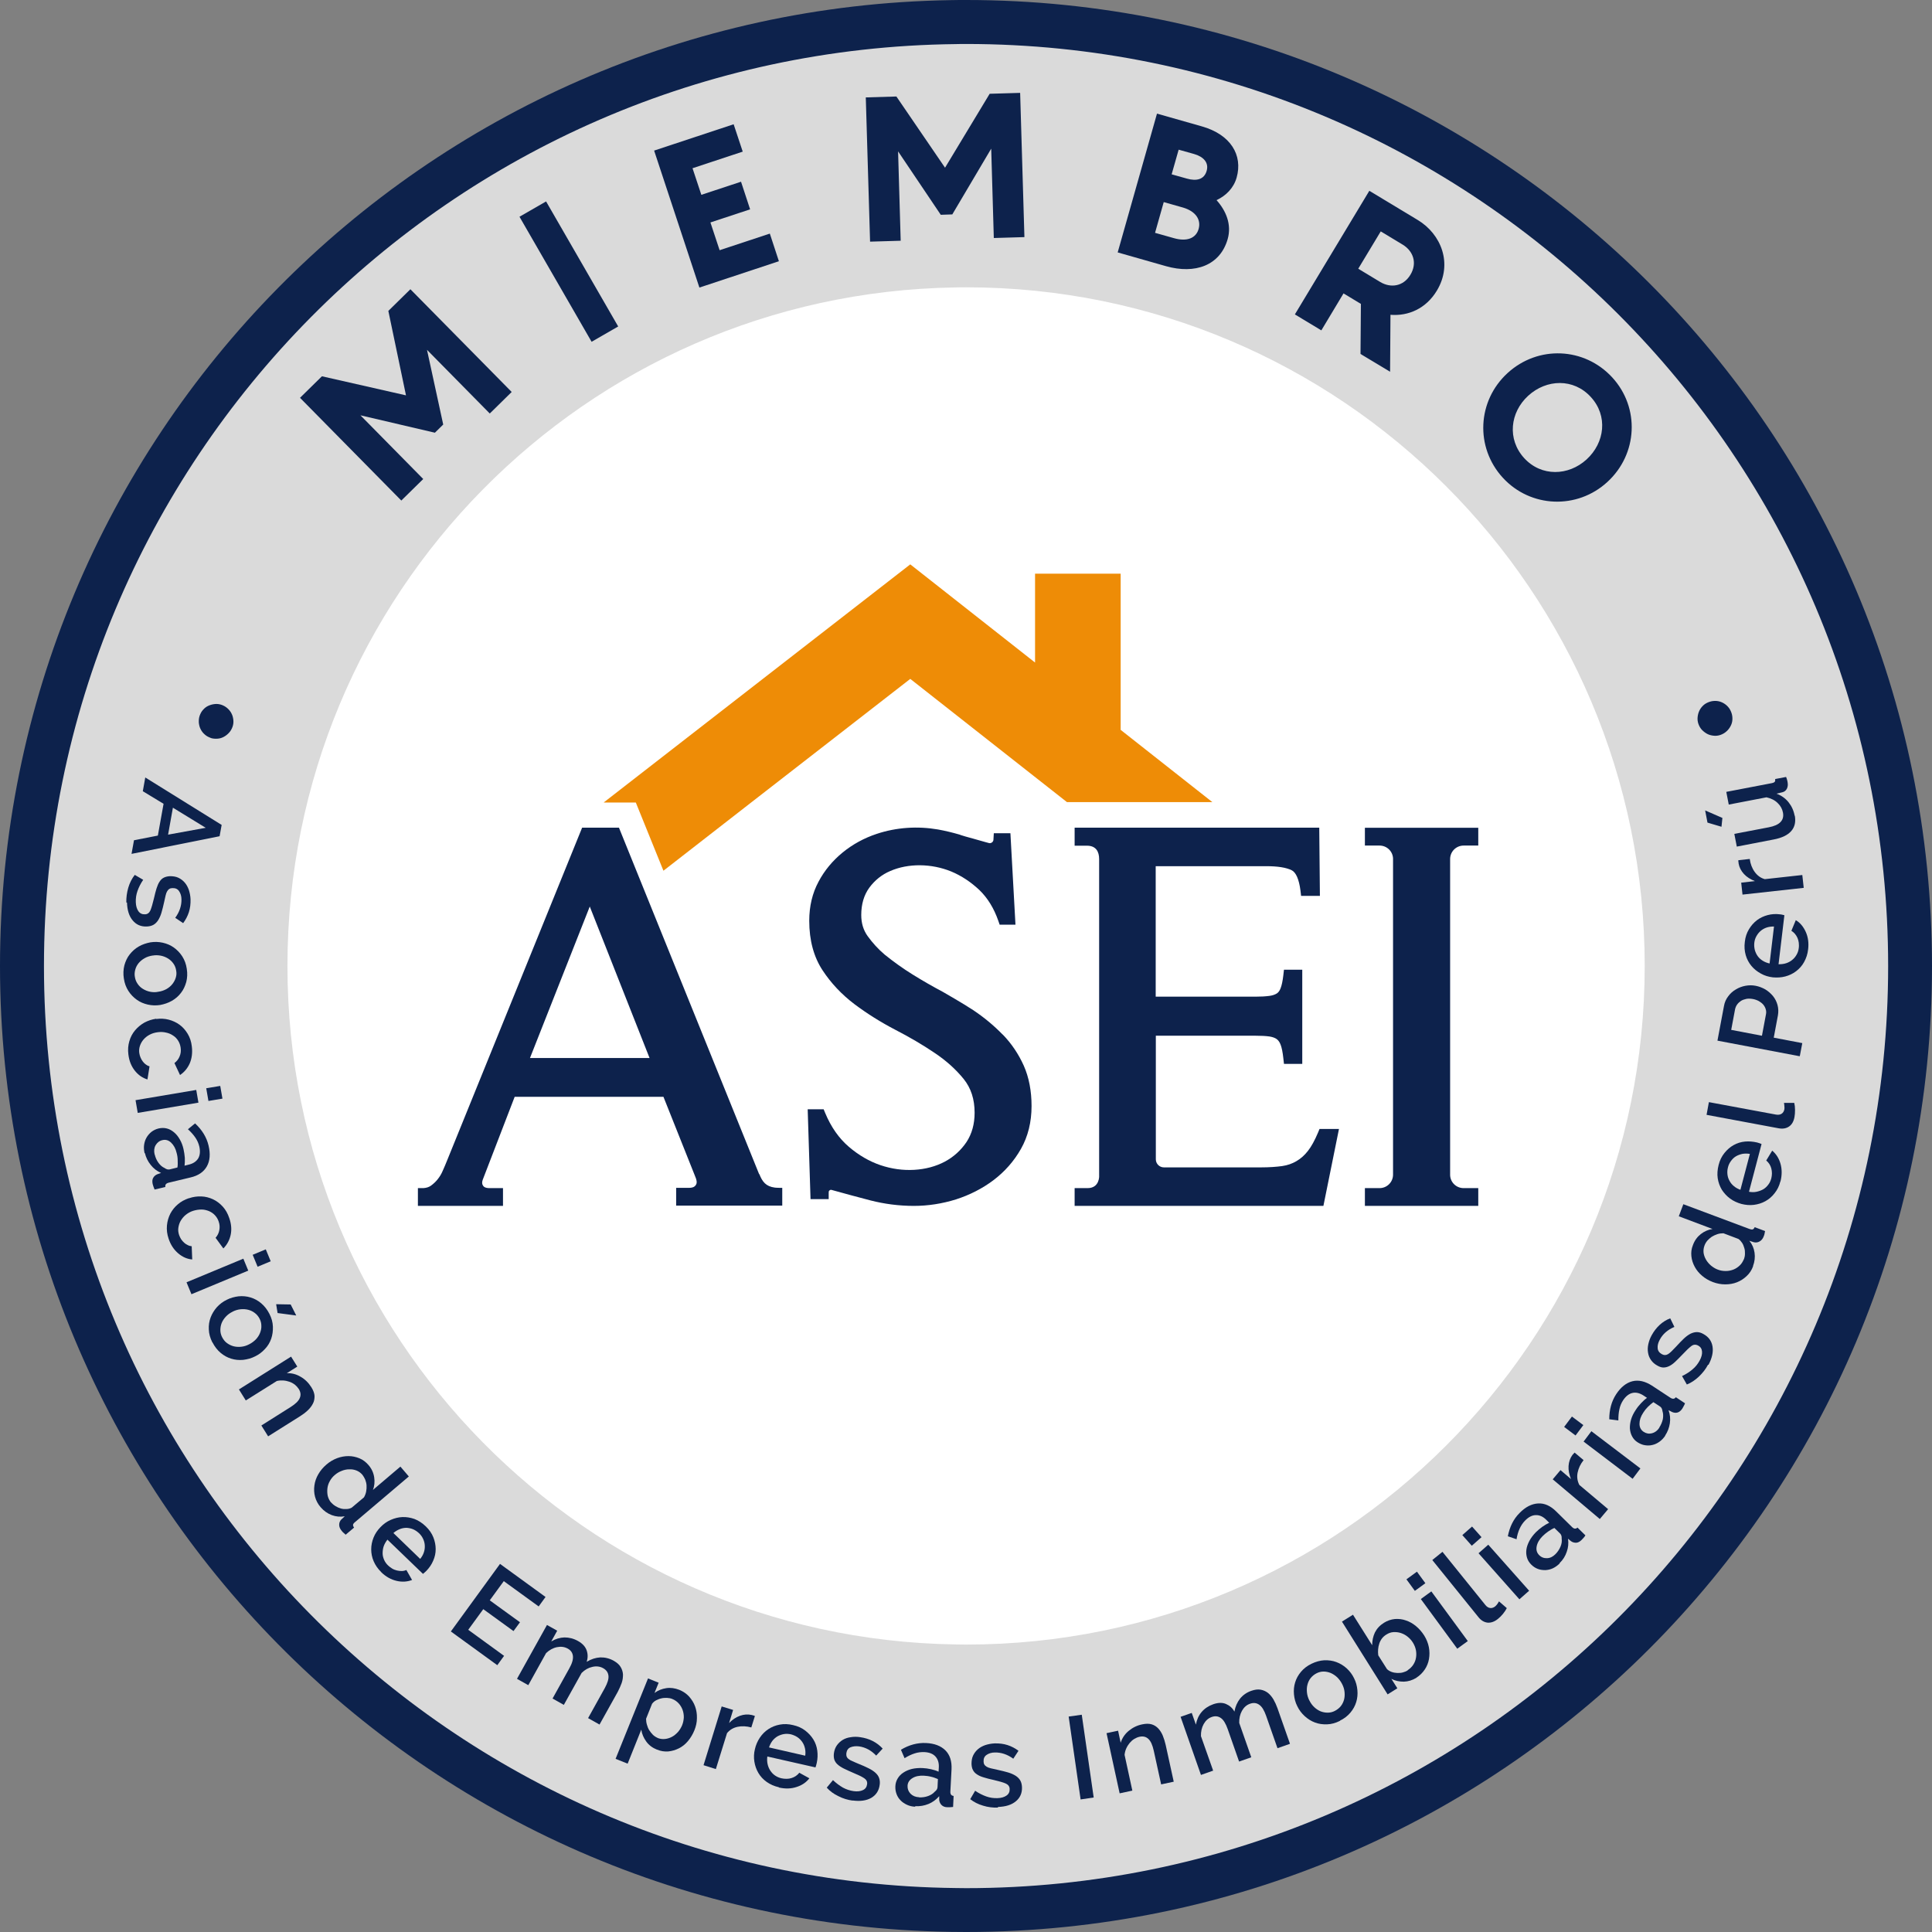 <?xml version="1.0" encoding="UTF-8"?> <svg xmlns="http://www.w3.org/2000/svg" width="160" height="160" viewBox="0 0 160 160" fill="none"><rect x="0" y="0" width="160" height="160" fill="#808080" stroke="none"/><g clip-path="url(#clip0_1494_3249)"><path d="M80.005 0C79.576 0 79.157 0 78.738 0.011C35.137 0.698 0 36.243 0 80.005C0 123.768 35.137 159.313 78.727 159.989C79.146 159.989 79.576 160 79.995 160C124.176 160 160 124.187 160 79.995C160 35.813 124.187 0 80.005 0Z" fill="#0D224C"></path><path d="M80.004 3.642C79.715 3.642 79.424 3.642 79.145 3.652C37.359 4.114 3.641 38.112 3.641 80.005C3.641 121.888 37.37 155.897 79.145 156.359C79.435 156.359 79.725 156.369 80.004 156.369C122.177 156.369 156.368 122.178 156.368 80.005C156.368 37.822 122.177 3.642 80.004 3.642Z" fill="#DADADA"></path><path d="M80.006 23.793C79.705 23.793 79.415 23.793 79.115 23.804C48.489 24.277 23.805 49.251 23.805 79.995C23.805 110.738 48.489 135.713 79.115 136.185C79.415 136.185 79.705 136.196 80.006 136.196C111.05 136.196 136.208 111.028 136.208 79.995C136.208 48.951 111.039 23.793 80.006 23.793Z" fill="white"></path><path d="M83.023 85.666C82.303 84.925 81.487 84.248 80.585 83.647C79.79 83.12 78.103 82.154 78.103 82.154C77.255 81.703 76.406 81.219 75.579 80.704C74.763 80.199 73.989 79.64 73.269 79.06C72.722 78.598 72.26 78.082 71.862 77.535C71.497 77.03 71.325 76.45 71.325 75.773C71.325 74.881 71.551 74.119 71.991 73.517C72.442 72.905 73.022 72.432 73.731 72.132C75.214 71.487 77.126 71.498 78.78 72.174C79.629 72.529 80.402 73.044 81.111 73.71C81.798 74.376 82.314 75.225 82.668 76.235L82.787 76.579H84.097L83.678 69.006H82.303L82.271 69.564C82.249 69.736 82.078 69.854 81.916 69.822C81.852 69.8 81.777 69.779 81.637 69.747C81.379 69.672 81.1 69.596 80.799 69.51C80.499 69.424 80.209 69.349 79.951 69.274C79.757 69.22 79.618 69.177 79.564 69.156L79.489 69.124C78.898 68.952 78.286 68.802 77.684 68.694C75.998 68.404 74.247 68.511 72.603 69.059C71.561 69.403 70.605 69.929 69.789 70.595C68.962 71.272 68.285 72.078 67.791 73.012C67.275 73.968 67.018 75.053 67.018 76.256C67.018 77.878 67.394 79.253 68.124 80.36C68.822 81.423 69.714 82.368 70.766 83.163C71.798 83.937 72.926 84.646 74.139 85.279C75.31 85.881 76.406 86.525 77.394 87.192C78.361 87.836 79.167 88.567 79.811 89.361C80.413 90.113 80.713 91.026 80.713 92.154C80.713 93.089 80.488 93.894 80.047 94.571C79.585 95.259 78.984 95.806 78.243 96.204C77.491 96.601 76.642 96.827 75.708 96.881C74.773 96.934 73.839 96.805 72.915 96.494C72.002 96.183 71.121 95.678 70.294 94.969C69.478 94.27 68.822 93.336 68.339 92.176L68.21 91.864H66.889L67.125 99.308H68.629V98.803C68.629 98.685 68.629 98.664 68.672 98.61C68.715 98.556 68.801 98.513 68.876 98.546C69.982 98.857 71.035 99.136 72.099 99.416C73.237 99.706 74.44 99.867 75.686 99.867C76.857 99.867 78.028 99.684 79.167 99.33C80.305 98.965 81.358 98.427 82.271 97.74C83.206 97.031 83.968 96.172 84.548 95.151C85.139 94.109 85.429 92.917 85.429 91.596C85.429 90.35 85.214 89.222 84.785 88.255C84.355 87.299 83.775 86.429 83.044 85.677L83.023 85.666Z" fill="#0D224C"></path><path d="M109.277 93.497L109.148 93.809C108.879 94.442 108.6 94.958 108.31 95.323C108.031 95.678 107.719 95.957 107.365 96.161C107.021 96.365 106.623 96.505 106.183 96.569C105.7 96.634 105.12 96.677 104.454 96.677H96.386C96.021 96.677 95.721 96.376 95.721 96.011V85.774H103.981C104.443 85.774 104.84 85.795 105.141 85.838C105.388 85.881 105.582 85.945 105.732 86.053C105.872 86.16 105.979 86.311 106.054 86.515C106.151 86.762 106.226 87.138 106.28 87.632L106.333 88.105H107.848V80.306H106.333L106.28 80.768C106.226 81.23 106.151 81.595 106.054 81.842C105.979 82.046 105.872 82.186 105.743 82.272C105.592 82.368 105.377 82.444 105.12 82.476C104.797 82.519 104.411 82.54 103.97 82.54H95.71V71.734H104.873C105.807 71.734 106.505 71.841 106.967 72.067C107.322 72.239 107.58 72.819 107.698 73.743L107.751 74.194H109.309L109.255 68.544H88.996V70.037H90.017C90.769 70.037 91.026 70.531 91.026 71.143V97.418C91.026 97.332 91.091 98.395 90.07 98.395H88.996V99.867H109.599L110.888 93.497H109.244H109.277Z" fill="#0D224C"></path><path d="M120.093 79.5V71.143C120.093 70.52 120.597 70.026 121.21 70.026H122.424V68.554H113.035V70.026H114.249C114.851 70.026 115.345 70.499 115.366 71.1V76.525V97.278C115.366 97.901 114.861 98.395 114.249 98.395H113.035V99.867H122.424V98.395H121.21C120.608 98.395 120.114 97.923 120.093 97.321V79.5Z" fill="#0D224C"></path><path d="M92.808 60.444V47.511H85.719V54.869L75.385 46.738L50.034 66.428L50.002 66.46H52.655L54.943 72.11L62.248 66.428L75.385 56.223L88.361 66.428H100.403L92.808 60.444Z" fill="#EE8C06"></path><path d="M62.871 97.246L51.259 68.544H48.209L37.026 96.107C36.908 96.397 36.79 96.687 36.661 96.967C36.554 97.225 36.414 97.45 36.253 97.654C36.102 97.847 35.909 98.03 35.705 98.18C35.533 98.309 35.329 98.374 35.071 98.395H34.609V99.867H41.656V98.395H40.539C40.184 98.395 40.045 98.277 39.991 98.17C39.916 98.052 39.905 97.901 39.98 97.697L42.623 90.833H54.944L57.5 97.246C57.737 97.783 57.737 97.976 57.618 98.148C57.5 98.32 57.307 98.374 57.049 98.374C56.856 98.374 55.996 98.374 55.996 98.374V99.846H64.783V98.374C64.783 98.374 64.321 98.374 64.171 98.352C63.419 98.256 63.129 97.858 62.882 97.225L62.871 97.246ZM43.89 87.621L48.842 75.075L53.794 87.621H43.89Z" fill="#0D224C"></path><path d="M33.987 23.954L42.376 32.462L40.561 34.245L35.362 28.971L36.705 35.158L36.017 35.835L29.851 34.395L35.05 39.67L33.235 41.453L24.846 32.945L26.661 31.162L33.622 32.741L32.161 25.748L33.976 23.965L33.987 23.954Z" fill="#0D224C"></path><path d="M43.022 17.95L45.224 16.682L51.196 27.037L48.994 28.305L43.022 17.95Z" fill="#0D224C"></path><path d="M57.352 13.932L58.082 16.134L61.369 15.049L62.121 17.337L58.834 18.422L59.596 20.721L63.754 19.346L64.505 21.634L57.921 23.815L54.172 12.471L60.757 10.291L61.509 12.557L57.352 13.932Z" fill="#0D224C"></path><path d="M84.484 7.691L84.838 19.636L82.303 19.711L82.088 12.31L78.866 17.756L77.91 17.788L74.376 12.536L74.591 19.937L72.056 20.012L71.701 8.067L74.236 7.992L78.264 13.889L81.96 7.766L84.495 7.691H84.484Z" fill="#0D224C"></path><path d="M101.672 19.797C101.049 21.978 98.986 22.73 96.558 22.042L92.562 20.904L95.817 9.41L99.523 10.463C101.919 11.139 102.939 12.847 102.413 14.706C102.166 15.576 101.532 16.209 100.748 16.575C101.532 17.445 102.015 18.584 101.672 19.797ZM99.265 18.959C99.48 18.197 99.029 17.498 97.966 17.187L96.376 16.736L95.656 19.282L97.214 19.722C98.309 20.034 99.051 19.722 99.265 18.959ZM97.031 14.437L98.299 14.792C99.094 15.017 99.727 14.867 99.931 14.147C100.125 13.47 99.674 12.976 98.879 12.751L97.611 12.396L97.031 14.437Z" fill="#0D224C"></path><path d="M112.704 25.168L111.265 24.298L109.428 27.36L107.236 26.038L113.402 15.801L117.409 18.218C119.342 19.378 120.341 21.828 118.999 24.062C118.096 25.566 116.625 26.189 115.153 26.07L115.121 30.786L112.672 29.314L112.704 25.168ZM112.489 22.257L114.304 23.353C115.185 23.879 116.227 23.718 116.807 22.751C117.387 21.785 117.044 20.796 116.163 20.259L114.347 19.163L112.489 22.246V22.257Z" fill="#0D224C"></path><path d="M124.852 30.894C127.376 28.584 131.211 28.745 133.521 31.259C135.819 33.762 135.637 37.607 133.113 39.917C130.61 42.216 126.753 42.065 124.455 39.562C122.145 37.038 122.338 33.192 124.852 30.894ZM131.394 38.048C132.908 36.662 133.177 34.438 131.748 32.881C130.32 31.313 128.075 31.388 126.56 32.773C125.056 34.148 124.798 36.372 126.227 37.94C127.645 39.487 129.89 39.423 131.394 38.048Z" fill="#0D224C"></path><path d="M17.455 61.111C17.272 61.046 17.1 60.96 16.961 60.831C16.81 60.702 16.703 60.563 16.617 60.391C16.531 60.23 16.488 60.047 16.466 59.854C16.456 59.66 16.466 59.478 16.531 59.284C16.595 59.102 16.681 58.93 16.81 58.79C16.939 58.64 17.079 58.532 17.24 58.457C17.401 58.382 17.584 58.328 17.777 58.307C17.97 58.285 18.164 58.307 18.346 58.371C18.529 58.436 18.701 58.532 18.84 58.661C18.98 58.79 19.098 58.93 19.174 59.091C19.259 59.252 19.302 59.424 19.324 59.617C19.345 59.811 19.324 60.004 19.259 60.187C19.195 60.369 19.098 60.541 18.969 60.681C18.84 60.821 18.69 60.939 18.529 61.025C18.368 61.111 18.196 61.164 18.003 61.175C17.809 61.186 17.627 61.175 17.433 61.111H17.455Z" fill="#0D224C"></path><path d="M18.358 68.308L18.186 69.253L10.893 70.714L11.097 69.586L13.073 69.199L13.546 66.567L11.827 65.525L12.031 64.387L18.358 68.318V68.308ZM13.911 69.124L17.037 68.555L14.319 66.89L13.922 69.113L13.911 69.124Z" fill="#0D224C"></path><path d="M10.462 74.742C10.451 74.334 10.505 73.925 10.623 73.517C10.742 73.109 10.924 72.755 11.161 72.454L11.859 72.862C11.644 73.174 11.493 73.485 11.386 73.786C11.279 74.087 11.236 74.398 11.246 74.71C11.257 75.032 11.332 75.279 11.461 75.462C11.59 75.644 11.773 75.73 11.998 75.719C12.213 75.719 12.364 75.601 12.46 75.386C12.546 75.172 12.643 74.849 12.75 74.398C12.825 74.076 12.89 73.797 12.965 73.571C13.04 73.345 13.116 73.152 13.223 73.002C13.32 72.851 13.438 72.744 13.577 72.679C13.706 72.615 13.878 72.572 14.072 72.561C14.329 72.561 14.566 72.594 14.77 72.69C14.974 72.787 15.146 72.916 15.296 73.088C15.447 73.26 15.554 73.464 15.64 73.7C15.715 73.936 15.769 74.194 15.78 74.473C15.79 74.86 15.747 75.215 15.64 75.547C15.532 75.88 15.371 76.181 15.167 76.45L14.512 76.009C14.866 75.526 15.038 75.01 15.028 74.484C15.028 74.216 14.952 73.979 14.834 73.807C14.716 73.625 14.533 73.539 14.286 73.549C14.179 73.549 14.093 73.571 14.029 73.614C13.953 73.657 13.9 73.721 13.846 73.807C13.792 73.893 13.749 74.011 13.717 74.151C13.685 74.291 13.642 74.463 13.599 74.677C13.524 75.021 13.448 75.322 13.373 75.58C13.298 75.838 13.201 76.042 13.094 76.213C12.987 76.375 12.858 76.504 12.707 76.59C12.557 76.675 12.374 76.718 12.159 76.729C11.676 76.751 11.279 76.579 10.989 76.224C10.688 75.87 10.537 75.376 10.516 74.742H10.462Z" fill="#0D224C"></path><path d="M10.258 81.047C10.194 80.65 10.215 80.285 10.301 79.941C10.398 79.597 10.537 79.296 10.742 79.039C10.946 78.781 11.193 78.555 11.493 78.383C11.794 78.212 12.117 78.104 12.46 78.04C12.804 77.986 13.148 77.997 13.481 78.072C13.814 78.147 14.125 78.276 14.394 78.469C14.662 78.663 14.899 78.899 15.092 79.2C15.285 79.501 15.414 79.844 15.468 80.231C15.532 80.618 15.511 80.994 15.425 81.327C15.328 81.67 15.189 81.971 14.985 82.229C14.78 82.498 14.533 82.712 14.233 82.884C13.932 83.056 13.61 83.163 13.266 83.228C12.922 83.282 12.578 83.271 12.245 83.196C11.912 83.121 11.601 82.992 11.332 82.798C11.064 82.605 10.828 82.369 10.634 82.068C10.441 81.767 10.312 81.423 10.258 81.037V81.047ZM12.621 79.135C12.374 79.178 12.159 79.243 11.966 79.361C11.773 79.468 11.612 79.608 11.483 79.758C11.354 79.919 11.257 80.091 11.204 80.296C11.15 80.489 11.128 80.693 11.171 80.908C11.204 81.123 11.279 81.305 11.397 81.477C11.515 81.649 11.655 81.789 11.837 81.896C12.009 82.003 12.213 82.089 12.428 82.132C12.643 82.175 12.879 82.186 13.116 82.132C13.352 82.1 13.567 82.025 13.771 81.918C13.964 81.81 14.136 81.67 14.265 81.509C14.394 81.348 14.491 81.176 14.555 80.972C14.619 80.768 14.63 80.575 14.587 80.36C14.555 80.156 14.48 79.963 14.362 79.801C14.243 79.629 14.093 79.49 13.921 79.382C13.749 79.275 13.545 79.189 13.33 79.146C13.105 79.103 12.879 79.092 12.643 79.135H12.621Z" fill="#0D224C"></path><path d="M12.932 84.388C13.287 84.345 13.63 84.356 13.963 84.442C14.296 84.528 14.597 84.667 14.866 84.861C15.134 85.054 15.36 85.312 15.542 85.613C15.725 85.913 15.843 86.268 15.886 86.665C15.95 87.192 15.886 87.654 15.714 88.062C15.532 88.47 15.263 88.792 14.909 89.029L14.447 88.04C14.64 87.89 14.79 87.707 14.876 87.482C14.973 87.256 14.995 87.02 14.962 86.773C14.93 86.558 14.866 86.365 14.758 86.193C14.651 86.021 14.511 85.87 14.339 85.763C14.167 85.645 13.974 85.559 13.759 85.516C13.544 85.462 13.308 85.451 13.061 85.484C12.814 85.516 12.599 85.58 12.395 85.688C12.191 85.795 12.03 85.924 11.89 86.085C11.75 86.246 11.654 86.418 11.589 86.612C11.525 86.805 11.503 87.009 11.536 87.213C11.557 87.342 11.589 87.471 11.643 87.589C11.697 87.718 11.761 87.826 11.836 87.922C11.912 88.019 11.998 88.105 12.094 88.169C12.191 88.244 12.287 88.287 12.384 88.309L12.212 89.394C11.815 89.276 11.46 89.039 11.17 88.674C10.88 88.309 10.698 87.868 10.633 87.331C10.58 86.934 10.612 86.569 10.709 86.236C10.805 85.892 10.966 85.591 11.181 85.333C11.396 85.076 11.654 84.861 11.954 84.689C12.255 84.528 12.578 84.42 12.932 84.367V84.388Z" fill="#0D224C"></path><path d="M11.225 91.112L16.252 90.264L16.434 91.317L11.407 92.165L11.225 91.112ZM17.079 90.124L18.239 89.931L18.422 90.984L17.262 91.177L17.079 90.124Z" fill="#0D224C"></path><path d="M11.976 95.516C11.922 95.28 11.901 95.044 11.933 94.818C11.965 94.593 12.03 94.389 12.137 94.206C12.245 94.023 12.373 93.873 12.545 93.733C12.717 93.605 12.911 93.508 13.136 93.454C13.373 93.4 13.598 93.4 13.813 93.454C14.028 93.508 14.221 93.615 14.404 93.766C14.586 93.916 14.748 94.109 14.887 94.356C15.027 94.593 15.134 94.872 15.199 95.173C15.252 95.409 15.285 95.645 15.306 95.882C15.317 96.118 15.306 96.333 15.285 96.537L15.628 96.451C15.993 96.365 16.251 96.193 16.413 95.936C16.563 95.678 16.595 95.355 16.509 94.958C16.445 94.689 16.337 94.442 16.176 94.206C16.015 93.97 15.811 93.744 15.564 93.519L16.155 93.035C16.735 93.572 17.111 94.184 17.272 94.872C17.433 95.559 17.39 96.129 17.132 96.591C16.874 97.053 16.423 97.364 15.768 97.514L13.974 97.944C13.748 97.998 13.662 98.116 13.695 98.299L12.803 98.513C12.76 98.417 12.728 98.331 12.707 98.266C12.685 98.191 12.664 98.127 12.642 98.052C12.599 97.847 12.61 97.676 12.685 97.547C12.76 97.407 12.878 97.31 13.029 97.246L13.34 97.138C12.997 96.988 12.707 96.763 12.481 96.472C12.245 96.183 12.084 95.85 11.998 95.484L11.976 95.516ZM12.814 95.613C12.878 95.871 12.975 96.097 13.126 96.301C13.276 96.505 13.437 96.644 13.63 96.73C13.781 96.838 13.91 96.87 14.039 96.849L14.694 96.687C14.726 96.494 14.726 96.29 14.715 96.086C14.715 95.882 14.683 95.678 14.629 95.484C14.543 95.108 14.382 94.829 14.167 94.625C13.953 94.421 13.706 94.356 13.448 94.421C13.201 94.475 13.018 94.625 12.889 94.84C12.76 95.065 12.739 95.312 12.803 95.603L12.814 95.613Z" fill="#0D224C"></path><path d="M15.651 99.233C15.995 99.115 16.328 99.072 16.671 99.083C17.015 99.094 17.337 99.18 17.638 99.319C17.939 99.459 18.207 99.663 18.444 99.921C18.68 100.179 18.863 100.501 18.991 100.888C19.163 101.382 19.196 101.854 19.099 102.284C19.002 102.714 18.798 103.09 18.497 103.39L17.853 102.51C18.014 102.327 18.122 102.112 18.164 101.876C18.207 101.639 18.197 101.403 18.111 101.167C18.046 100.963 17.939 100.791 17.799 100.64C17.66 100.49 17.498 100.383 17.305 100.297C17.112 100.222 16.908 100.168 16.693 100.168C16.467 100.168 16.242 100.2 15.995 100.275C15.758 100.35 15.554 100.469 15.382 100.608C15.21 100.748 15.071 100.92 14.963 101.102C14.856 101.285 14.802 101.478 14.77 101.682C14.738 101.887 14.77 102.091 14.834 102.284C14.877 102.402 14.931 102.52 15.006 102.638C15.082 102.746 15.167 102.843 15.264 102.928C15.361 103.014 15.457 103.079 15.565 103.122C15.672 103.176 15.78 103.197 15.876 103.208L15.919 104.303C15.5 104.271 15.114 104.099 14.759 103.799C14.405 103.498 14.136 103.1 13.964 102.585C13.835 102.209 13.793 101.844 13.825 101.489C13.857 101.135 13.954 100.812 14.104 100.512C14.265 100.211 14.469 99.953 14.727 99.738C14.985 99.513 15.286 99.351 15.629 99.233H15.651Z" fill="#0D224C"></path><path d="M15.447 106.194L20.152 104.239L20.56 105.227L15.855 107.182L15.447 106.194ZM20.926 103.917L22.011 103.466L22.419 104.454L21.334 104.905L20.926 103.917Z" fill="#0D224C"></path><path d="M17.584 111.167C17.401 110.802 17.304 110.448 17.294 110.104C17.272 109.75 17.326 109.417 17.444 109.105C17.562 108.794 17.734 108.514 17.96 108.256C18.196 107.999 18.465 107.795 18.776 107.644C19.088 107.483 19.421 107.397 19.764 107.354C20.108 107.322 20.441 107.354 20.753 107.451C21.075 107.547 21.365 107.709 21.633 107.934C21.902 108.16 22.128 108.45 22.31 108.804C22.493 109.159 22.589 109.513 22.6 109.868C22.611 110.222 22.568 110.555 22.46 110.867C22.353 111.178 22.181 111.468 21.945 111.715C21.709 111.973 21.44 112.177 21.128 112.328C20.817 112.489 20.484 112.575 20.14 112.618C19.797 112.65 19.464 112.618 19.152 112.521C18.83 112.424 18.54 112.263 18.271 112.038C18.003 111.812 17.777 111.522 17.595 111.167H17.584ZM19.259 108.632C19.034 108.74 18.851 108.879 18.701 109.041C18.55 109.202 18.432 109.384 18.357 109.567C18.282 109.76 18.25 109.954 18.25 110.158C18.25 110.362 18.303 110.566 18.4 110.749C18.497 110.931 18.626 111.103 18.787 111.221C18.948 111.339 19.131 111.436 19.335 111.49C19.539 111.543 19.743 111.554 19.968 111.533C20.194 111.511 20.409 111.447 20.634 111.329C20.849 111.221 21.032 111.082 21.193 110.92C21.343 110.759 21.462 110.577 21.537 110.383C21.612 110.19 21.655 109.997 21.644 109.793C21.644 109.588 21.59 109.384 21.494 109.202C21.397 109.019 21.268 108.858 21.107 108.74C20.946 108.611 20.763 108.525 20.559 108.471C20.355 108.418 20.14 108.407 19.925 108.428C19.7 108.45 19.485 108.514 19.27 108.622L19.259 108.632ZM22.987 108.729L22.869 108.009L24.072 108.031L24.534 108.944L22.987 108.74V108.729Z" fill="#0D224C"></path><path d="M22.215 118.966L21.645 118.053L24.062 116.528C24.471 116.27 24.728 116.023 24.825 115.776C24.933 115.529 24.9 115.282 24.739 115.024C24.653 114.895 24.546 114.777 24.417 114.669C24.288 114.573 24.138 114.487 23.976 114.433C23.815 114.379 23.643 114.336 23.461 114.326C23.278 114.315 23.096 114.326 22.924 114.369L20.356 115.98L19.787 115.067L24.105 112.349L24.621 113.176L23.751 113.724C24.148 113.703 24.524 113.799 24.89 114.014C25.255 114.218 25.555 114.519 25.792 114.895C25.953 115.153 26.039 115.4 26.05 115.615C26.05 115.84 26.017 116.055 25.91 116.248C25.813 116.442 25.663 116.635 25.48 116.807C25.298 116.979 25.083 117.14 24.846 117.29L22.215 118.945V118.966Z" fill="#0D224C"></path><path d="M26.554 124.82C26.328 124.563 26.178 124.273 26.092 123.961C26.006 123.65 25.995 123.327 26.038 123.016C26.081 122.694 26.189 122.382 26.36 122.092C26.532 121.791 26.758 121.523 27.037 121.286C27.306 121.05 27.607 120.878 27.918 120.76C28.23 120.642 28.552 120.588 28.863 120.588C29.175 120.588 29.476 120.653 29.766 120.771C30.056 120.889 30.303 121.082 30.518 121.329C30.786 121.641 30.936 121.985 30.99 122.35C31.044 122.715 31.012 123.07 30.883 123.392L33.16 121.458L33.858 122.275L29.4 126.056C29.304 126.131 29.25 126.206 29.239 126.271C29.229 126.335 29.25 126.41 29.325 126.507L28.627 127.098C28.541 127.023 28.477 126.969 28.423 126.915C28.369 126.872 28.337 126.829 28.305 126.786C28.165 126.625 28.09 126.453 28.09 126.281C28.09 126.109 28.144 125.959 28.273 125.83L28.552 125.572C28.187 125.637 27.832 125.605 27.478 125.476C27.134 125.347 26.822 125.132 26.565 124.831L26.554 124.82ZM27.424 124.423C27.521 124.541 27.649 124.649 27.789 124.734C27.929 124.82 28.079 124.885 28.23 124.928C28.38 124.971 28.541 124.982 28.692 124.971C28.842 124.971 28.992 124.928 29.121 124.863L30.142 124.004C30.227 123.854 30.292 123.693 30.324 123.521C30.356 123.349 30.367 123.177 30.356 123.016C30.346 122.844 30.303 122.694 30.249 122.543C30.185 122.393 30.109 122.264 30.013 122.135C29.873 121.974 29.712 121.856 29.519 121.78C29.325 121.705 29.132 121.673 28.917 121.684C28.713 121.684 28.498 121.727 28.294 121.813C28.09 121.888 27.897 122.006 27.735 122.146C27.553 122.296 27.413 122.468 27.306 122.672C27.198 122.865 27.134 123.069 27.112 123.284C27.091 123.499 27.102 123.703 27.145 123.897C27.198 124.101 27.295 124.283 27.424 124.444V124.423Z" fill="#0D224C"></path><path d="M31.58 130.202C31.29 129.923 31.086 129.622 30.946 129.3C30.807 128.978 30.742 128.645 30.742 128.312C30.742 127.979 30.807 127.656 30.936 127.334C31.064 127.012 31.258 126.733 31.505 126.475C31.752 126.217 32.031 126.013 32.353 125.873C32.665 125.734 32.998 125.648 33.331 125.637C33.664 125.626 33.997 125.68 34.33 125.798C34.663 125.927 34.974 126.131 35.264 126.41C35.554 126.69 35.759 126.99 35.888 127.313C36.016 127.635 36.081 127.968 36.081 128.29C36.081 128.623 36.016 128.935 35.877 129.246C35.748 129.558 35.554 129.837 35.318 130.084C35.264 130.138 35.211 130.191 35.157 130.234C35.103 130.277 35.06 130.32 35.028 130.342L32.085 127.506C31.945 127.689 31.838 127.871 31.773 128.065C31.709 128.258 31.688 128.451 31.688 128.645C31.688 128.838 31.741 129.021 31.816 129.192C31.892 129.364 32.01 129.525 32.149 129.654C32.257 129.751 32.364 129.837 32.493 129.912C32.622 129.987 32.751 130.03 32.88 130.062C33.009 130.095 33.148 130.105 33.277 130.105C33.406 130.105 33.535 130.073 33.653 130.02L34.126 130.847C33.728 130.997 33.309 131.029 32.848 130.922C32.386 130.814 31.956 130.578 31.569 130.202H31.58ZM34.803 129.096C34.942 128.924 35.039 128.752 35.103 128.559C35.168 128.365 35.189 128.183 35.179 127.989C35.168 127.796 35.125 127.624 35.039 127.441C34.953 127.259 34.846 127.108 34.695 126.969C34.545 126.829 34.384 126.722 34.212 126.647C34.029 126.571 33.847 126.539 33.664 126.528C33.481 126.528 33.288 126.561 33.105 126.636C32.923 126.711 32.74 126.818 32.579 126.958L34.792 129.096H34.803Z" fill="#0D224C"></path><path d="M41.753 137.12L41.184 137.904L37.338 135.111L41.409 129.515L45.179 132.254L44.61 133.038L41.721 130.943L40.56 132.533L43.063 134.348L42.526 135.079L40.023 133.264L38.777 134.972L41.731 137.12H41.753Z" fill="#0D224C"></path><path d="M49.638 142.813L48.703 142.287L50.089 139.795C50.314 139.376 50.422 139.043 50.389 138.774C50.357 138.505 50.218 138.301 49.949 138.151C49.681 138.001 49.38 137.968 49.057 138.044C48.724 138.119 48.434 138.28 48.166 138.548L46.694 141.191L45.76 140.665L47.145 138.173C47.382 137.754 47.478 137.41 47.446 137.141C47.414 136.873 47.274 136.669 47.017 136.529C46.748 136.379 46.447 136.346 46.125 136.411C45.803 136.475 45.491 136.647 45.223 136.905L43.751 139.558L42.816 139.032L45.298 134.574L46.146 135.047L45.652 135.938C46.007 135.723 46.372 135.616 46.748 135.605C47.124 135.605 47.5 135.691 47.876 135.906C48.241 136.11 48.477 136.368 48.585 136.679C48.692 136.991 48.692 137.302 48.585 137.625C48.961 137.399 49.326 137.281 49.713 137.259C50.089 137.249 50.465 137.335 50.83 137.539C51.088 137.689 51.281 137.85 51.399 138.054C51.517 138.248 51.582 138.463 51.593 138.677C51.593 138.903 51.571 139.129 51.485 139.376C51.399 139.612 51.292 139.859 51.163 140.106L49.648 142.824L49.638 142.813Z" fill="#0D224C"></path><path d="M54.407 144.897C54.031 144.747 53.73 144.521 53.516 144.22C53.301 143.92 53.161 143.597 53.107 143.243L51.98 146.057L50.98 145.66L53.666 139L54.547 139.354L54.203 140.203C54.493 139.988 54.826 139.859 55.181 139.805C55.535 139.752 55.889 139.805 56.255 139.945C56.577 140.074 56.856 140.267 57.071 140.504C57.286 140.751 57.458 141.019 57.565 141.32C57.673 141.621 57.726 141.943 57.716 142.287C57.716 142.631 57.64 142.964 57.511 143.286C57.372 143.63 57.189 143.93 56.974 144.188C56.76 144.446 56.502 144.65 56.222 144.79C55.943 144.929 55.653 145.015 55.342 145.047C55.03 145.069 54.729 145.026 54.418 144.897H54.407ZM54.429 143.92C54.643 144.005 54.847 144.038 55.062 144.016C55.277 143.995 55.471 143.93 55.653 143.834C55.836 143.737 55.997 143.597 56.147 143.436C56.287 143.275 56.405 143.082 56.491 142.878C56.577 142.663 56.62 142.437 56.631 142.222C56.631 141.997 56.599 141.793 56.523 141.589C56.448 141.395 56.341 141.213 56.201 141.062C56.051 140.901 55.879 140.783 55.664 140.697C55.535 140.643 55.395 140.622 55.234 140.611C55.073 140.611 54.923 140.611 54.762 140.654C54.611 140.686 54.461 140.751 54.332 140.815C54.192 140.89 54.085 140.987 53.999 141.105L53.505 142.34C53.505 142.512 53.526 142.673 53.58 142.845C53.623 143.006 53.687 143.168 53.773 143.296C53.859 143.425 53.956 143.554 54.074 143.672C54.192 143.78 54.321 143.866 54.472 143.93L54.429 143.92Z" fill="#0D224C"></path><path d="M62.227 143.06C61.83 142.953 61.443 142.931 61.089 143.006C60.734 143.081 60.434 143.253 60.208 143.533L59.284 146.508L58.264 146.186L59.767 141.32L60.713 141.61L60.38 142.695C60.648 142.415 60.949 142.211 61.282 142.093C61.615 141.975 61.937 141.954 62.26 142.029C62.324 142.05 62.378 142.061 62.41 142.072C62.453 142.082 62.485 142.093 62.517 142.115L62.227 143.039V143.06Z" fill="#0D224C"></path><path d="M64.504 148.012C64.118 147.926 63.785 147.776 63.495 147.572C63.205 147.368 62.979 147.121 62.807 146.831C62.635 146.541 62.528 146.229 62.474 145.896C62.42 145.552 62.431 145.209 62.517 144.865C62.592 144.521 62.732 144.199 62.925 143.909C63.119 143.619 63.355 143.382 63.634 143.2C63.914 143.017 64.225 142.888 64.58 142.824C64.923 142.759 65.299 142.77 65.686 142.867C66.073 142.953 66.406 143.103 66.685 143.318C66.964 143.533 67.19 143.78 67.362 144.059C67.534 144.338 67.641 144.65 67.684 144.983C67.727 145.316 67.716 145.649 67.641 145.993C67.62 146.068 67.609 146.143 67.587 146.208C67.566 146.272 67.544 146.326 67.534 146.369L63.548 145.466C63.516 145.692 63.527 145.907 63.57 146.1C63.613 146.293 63.688 146.476 63.795 146.637C63.903 146.798 64.032 146.938 64.193 147.045C64.354 147.153 64.526 147.228 64.719 147.271C64.859 147.303 64.999 147.314 65.149 147.314C65.289 147.314 65.428 147.292 65.557 147.249C65.686 147.207 65.804 147.153 65.912 147.078C66.019 147.002 66.116 146.916 66.191 146.809L67.029 147.271C66.771 147.604 66.416 147.851 65.965 147.991C65.514 148.141 65.031 148.152 64.504 148.034V148.012ZM66.685 145.402C66.717 145.187 66.707 144.983 66.664 144.79C66.621 144.596 66.545 144.414 66.438 144.263C66.331 144.113 66.202 143.973 66.04 143.866C65.879 143.758 65.697 143.683 65.503 143.629C65.31 143.587 65.117 143.576 64.923 143.608C64.73 143.64 64.558 143.705 64.397 143.791C64.236 143.887 64.096 144.005 63.967 144.167C63.849 144.328 63.752 144.51 63.688 144.714L66.696 145.402H66.685Z" fill="#0D224C"></path><path d="M70.617 149.119C70.209 149.065 69.811 148.947 69.436 148.753C69.049 148.571 68.727 148.334 68.469 148.044L68.984 147.421C69.253 147.679 69.532 147.883 69.811 148.044C70.091 148.195 70.391 148.291 70.692 148.334C71.004 148.377 71.262 148.345 71.466 148.248C71.67 148.152 71.777 147.991 71.809 147.765C71.842 147.55 71.756 147.389 71.562 147.26C71.369 147.131 71.058 146.981 70.639 146.809C70.338 146.68 70.08 146.562 69.865 146.455C69.65 146.347 69.478 146.229 69.35 146.111C69.221 145.993 69.135 145.853 69.092 145.713C69.049 145.574 69.038 145.402 69.06 145.208C69.092 144.951 69.178 144.725 69.307 144.542C69.436 144.36 69.597 144.209 69.79 144.091C69.983 143.973 70.209 143.898 70.456 143.866C70.703 143.823 70.972 143.823 71.24 143.866C71.616 143.919 71.971 144.027 72.282 144.188C72.594 144.349 72.862 144.553 73.099 144.811L72.561 145.391C72.142 144.951 71.67 144.704 71.144 144.628C70.875 144.596 70.639 144.618 70.434 144.704C70.23 144.79 70.123 144.961 70.091 145.198C70.08 145.305 70.091 145.391 70.112 145.466C70.144 145.541 70.198 145.617 70.273 145.67C70.349 145.735 70.456 145.799 70.596 145.853C70.725 145.917 70.896 145.982 71.09 146.068C71.423 146.197 71.702 146.326 71.938 146.444C72.175 146.562 72.368 146.691 72.508 146.82C72.658 146.959 72.755 147.099 72.808 147.26C72.862 147.421 72.884 147.604 72.851 147.819C72.787 148.302 72.551 148.657 72.153 148.893C71.756 149.118 71.24 149.194 70.617 149.108V149.119Z" fill="#0D224C"></path><path d="M75.783 149.623C75.536 149.613 75.311 149.559 75.106 149.462C74.902 149.366 74.72 149.247 74.58 149.097C74.43 148.947 74.322 148.775 74.247 148.571C74.172 148.367 74.14 148.162 74.15 147.926C74.161 147.69 74.226 147.475 74.344 147.282C74.462 147.088 74.612 146.927 74.816 146.798C75.01 146.669 75.246 146.562 75.515 146.497C75.783 146.433 76.073 146.412 76.395 146.422C76.632 146.433 76.868 146.465 77.105 146.519C77.341 146.573 77.545 146.637 77.728 146.723L77.749 146.369C77.77 145.993 77.674 145.692 77.47 145.466C77.266 145.241 76.965 145.122 76.557 145.101C76.288 145.09 76.009 145.122 75.751 145.208C75.482 145.294 75.203 145.423 74.913 145.606L74.612 144.908C75.289 144.499 75.987 144.317 76.686 144.349C77.384 144.381 77.921 144.585 78.297 144.961C78.673 145.337 78.834 145.864 78.802 146.53L78.705 148.367C78.694 148.592 78.78 148.71 78.974 148.732L78.931 149.645C78.823 149.656 78.737 149.666 78.662 149.666C78.587 149.666 78.512 149.666 78.447 149.666C78.243 149.666 78.082 149.591 77.975 149.484C77.867 149.376 77.803 149.237 77.781 149.075V148.753C77.523 149.043 77.233 149.258 76.89 149.398C76.546 149.537 76.181 149.602 75.805 149.58L75.783 149.623ZM76.116 148.85C76.374 148.861 76.621 148.828 76.857 148.742C77.094 148.657 77.276 148.538 77.416 148.377C77.556 148.27 77.631 148.152 77.642 148.012L77.674 147.335C77.491 147.26 77.309 147.185 77.105 147.142C76.9 147.088 76.707 147.067 76.514 147.056C76.127 147.035 75.815 147.099 75.558 147.26C75.311 147.411 75.171 147.625 75.16 147.894C75.149 148.152 75.235 148.367 75.407 148.549C75.59 148.732 75.826 148.828 76.116 148.839V148.85Z" fill="#0D224C"></path><path d="M82.638 149.698C82.229 149.709 81.821 149.666 81.413 149.537C81.005 149.419 80.65 149.237 80.35 149L80.758 148.302C81.069 148.517 81.381 148.667 81.682 148.775C81.982 148.882 82.294 148.925 82.605 148.914C82.928 148.904 83.175 148.828 83.357 148.699C83.54 148.571 83.626 148.388 83.615 148.162C83.615 147.948 83.497 147.797 83.282 147.7C83.067 147.604 82.745 147.518 82.294 147.41C81.972 147.335 81.692 147.271 81.467 147.196C81.241 147.131 81.048 147.045 80.897 146.938C80.747 146.841 80.64 146.723 80.575 146.583C80.5 146.454 80.468 146.283 80.457 146.089C80.457 145.831 80.489 145.595 80.586 145.391C80.683 145.187 80.811 145.015 80.983 144.865C81.155 144.714 81.359 144.607 81.596 144.521C81.832 144.446 82.09 144.392 82.369 144.381C82.756 144.37 83.11 144.413 83.443 144.521C83.776 144.628 84.077 144.789 84.346 144.994L83.916 145.649C83.433 145.294 82.917 145.122 82.391 145.133C82.122 145.133 81.886 145.208 81.714 145.327C81.531 145.445 81.445 145.627 81.456 145.874C81.456 145.982 81.478 146.068 81.52 146.132C81.563 146.207 81.628 146.261 81.714 146.315C81.8 146.368 81.918 146.411 82.058 146.444C82.197 146.476 82.369 146.519 82.584 146.562C82.928 146.637 83.228 146.712 83.486 146.787C83.744 146.863 83.948 146.959 84.12 147.067C84.281 147.174 84.41 147.303 84.496 147.453C84.582 147.604 84.625 147.786 84.636 148.001C84.657 148.485 84.485 148.882 84.131 149.172C83.776 149.473 83.282 149.623 82.648 149.645L82.638 149.698Z" fill="#0D224C"></path><path d="M89.49 149.011L88.502 142.158L89.587 142.007L90.575 148.861L89.49 149.022V149.011Z" fill="#0D224C"></path><path d="M97.214 147.55L96.161 147.776L95.549 144.983C95.441 144.51 95.302 144.188 95.098 144.005C94.904 143.823 94.657 143.769 94.367 143.833C94.217 143.866 94.066 143.93 93.927 144.016C93.787 144.102 93.658 144.22 93.551 144.349C93.443 144.478 93.347 144.628 93.271 144.8C93.196 144.961 93.153 145.144 93.132 145.327L93.776 148.291L92.724 148.517L91.639 143.533L92.595 143.329L92.809 144.328C92.928 143.952 93.142 143.619 93.465 143.35C93.787 143.082 94.163 142.888 94.603 142.802C94.904 142.738 95.162 142.738 95.377 142.802C95.592 142.867 95.774 142.985 95.925 143.146C96.075 143.307 96.204 143.511 96.301 143.748C96.397 143.984 96.472 144.231 96.537 144.51L97.203 147.55H97.214Z" fill="#0D224C"></path><path d="M106.805 144.424L105.796 144.779L104.85 142.083C104.689 141.631 104.507 141.331 104.281 141.18C104.055 141.019 103.808 140.998 103.529 141.094C103.239 141.191 103.014 141.395 102.852 141.685C102.691 141.975 102.616 142.319 102.627 142.684L103.626 145.531L102.616 145.885L101.671 143.189C101.51 142.738 101.327 142.426 101.101 142.276C100.887 142.126 100.64 142.093 100.36 142.19C100.07 142.287 99.845 142.491 99.683 142.781C99.522 143.071 99.447 143.404 99.458 143.78L100.468 146.637L99.458 146.992L97.772 142.179L98.695 141.857L99.039 142.824C99.114 142.416 99.265 142.072 99.512 141.782C99.759 141.492 100.081 141.277 100.478 141.137C100.876 140.998 101.23 140.987 101.531 141.116C101.832 141.245 102.068 141.449 102.229 141.75C102.305 141.32 102.466 140.965 102.702 140.665C102.938 140.375 103.261 140.149 103.647 140.02C103.927 139.923 104.184 139.891 104.41 139.934C104.636 139.977 104.829 140.063 105.012 140.203C105.183 140.342 105.334 140.525 105.463 140.74C105.592 140.965 105.699 141.202 105.796 141.47L106.827 144.403L106.805 144.424Z" fill="#0D224C"></path><path d="M110.974 142.512C110.609 142.695 110.254 142.791 109.9 142.802C109.545 142.813 109.212 142.77 108.901 142.652C108.589 142.534 108.31 142.362 108.052 142.125C107.794 141.889 107.59 141.621 107.44 141.309C107.279 140.998 107.193 140.665 107.161 140.321C107.128 139.977 107.161 139.644 107.257 139.333C107.354 139.01 107.515 138.72 107.741 138.452C107.966 138.183 108.256 137.958 108.611 137.786C108.965 137.614 109.32 137.517 109.674 137.496C110.029 137.485 110.362 137.528 110.673 137.646C110.985 137.764 111.275 137.936 111.522 138.162C111.78 138.398 111.984 138.667 112.134 138.978C112.295 139.29 112.381 139.623 112.413 139.966C112.446 140.31 112.413 140.643 112.317 140.955C112.22 141.277 112.059 141.567 111.833 141.835C111.608 142.104 111.318 142.33 110.963 142.501L110.974 142.512ZM108.439 140.826C108.546 141.051 108.686 141.234 108.847 141.384C109.008 141.535 109.191 141.653 109.373 141.728C109.567 141.803 109.76 141.835 109.964 141.835C110.168 141.835 110.372 141.782 110.555 141.685C110.738 141.588 110.909 141.459 111.038 141.298C111.167 141.137 111.253 140.955 111.307 140.761C111.361 140.557 111.371 140.353 111.35 140.127C111.328 139.902 111.264 139.687 111.146 139.461C111.038 139.247 110.899 139.064 110.738 138.903C110.576 138.753 110.394 138.634 110.2 138.548C110.007 138.473 109.814 138.43 109.61 138.43C109.406 138.43 109.201 138.484 109.019 138.581C108.836 138.677 108.675 138.806 108.546 138.967C108.417 139.128 108.331 139.311 108.278 139.515C108.224 139.719 108.213 139.923 108.235 140.149C108.256 140.375 108.321 140.6 108.428 140.815L108.439 140.826Z" fill="#0D224C"></path><path d="M117.301 138.946C116.968 139.15 116.624 139.257 116.259 139.268C115.893 139.268 115.55 139.204 115.227 139.032L115.722 139.816L114.916 140.321L111.135 134.295L112.048 133.725L113.638 136.25C113.638 135.863 113.713 135.519 113.863 135.197C114.024 134.875 114.271 134.606 114.615 134.391C114.905 134.209 115.206 134.112 115.517 134.08C115.829 134.058 116.14 134.091 116.431 134.198C116.731 134.295 117.011 134.456 117.268 134.671C117.526 134.885 117.752 135.143 117.945 135.444C118.138 135.756 118.267 136.078 118.332 136.411C118.396 136.744 118.396 137.066 118.343 137.388C118.289 137.7 118.171 138.001 117.988 138.269C117.805 138.538 117.58 138.763 117.29 138.946H117.301ZM116.57 138.323C116.763 138.194 116.925 138.044 117.043 137.861C117.161 137.678 117.236 137.485 117.268 137.281C117.301 137.077 117.301 136.862 117.258 136.647C117.215 136.432 117.129 136.228 117.011 136.035C116.892 135.841 116.742 135.68 116.57 135.541C116.398 135.401 116.205 135.304 116.012 135.24C115.818 135.175 115.614 135.154 115.399 135.165C115.195 135.175 114.991 135.251 114.808 135.369C114.529 135.541 114.336 135.788 114.228 136.11C114.121 136.432 114.1 136.755 114.142 137.088L114.862 138.226C114.97 138.334 115.109 138.409 115.249 138.462C115.399 138.516 115.55 138.538 115.711 138.548C115.872 138.548 116.022 138.548 116.173 138.505C116.323 138.463 116.463 138.409 116.57 138.344V138.323Z" fill="#0D224C"></path><path d="M117.173 131.749L116.475 130.793L117.345 130.159L118.043 131.115L117.173 131.749ZM120.685 136.54L117.667 132.426L118.537 131.792L121.556 135.906L120.685 136.54Z" fill="#0D224C"></path><path d="M118.621 129.192L119.459 128.516L123.004 132.909C123.122 133.059 123.251 133.145 123.401 133.167C123.541 133.188 123.681 133.145 123.82 133.038C123.874 132.995 123.928 132.931 123.992 132.855C124.046 132.78 124.099 132.694 124.142 132.619L124.787 133.178C124.712 133.328 124.604 133.489 124.465 133.661C124.325 133.833 124.185 133.962 124.056 134.069C123.766 134.305 123.476 134.402 123.197 134.381C122.907 134.348 122.649 134.198 122.424 133.908L118.632 129.214L118.621 129.192Z" fill="#0D224C"></path><path d="M121.888 128.011L121.104 127.13L121.909 126.421L122.693 127.302L121.888 128.011ZM125.83 132.447L122.446 128.634L123.252 127.925L126.636 131.738L125.83 132.447Z" fill="#0D224C"></path><path d="M129.17 129.472C128.998 129.643 128.805 129.783 128.6 129.88C128.396 129.976 128.182 130.019 127.977 130.03C127.773 130.03 127.559 130.009 127.365 129.934C127.161 129.858 126.978 129.74 126.817 129.579C126.645 129.407 126.527 129.225 126.463 129.01C126.398 128.795 126.377 128.58 126.409 128.333C126.441 128.097 126.527 127.86 126.656 127.613C126.785 127.366 126.957 127.141 127.183 126.904C127.354 126.732 127.537 126.582 127.73 126.442C127.924 126.303 128.117 126.195 128.3 126.109L128.053 125.862C127.784 125.594 127.494 125.465 127.193 125.476C126.893 125.476 126.602 125.626 126.312 125.916C126.119 126.109 125.969 126.335 125.851 126.593C125.732 126.851 125.646 127.141 125.593 127.474L124.873 127.227C125.023 126.453 125.335 125.809 125.84 125.304C126.334 124.799 126.839 124.541 127.376 124.509C127.902 124.477 128.407 124.702 128.88 125.175L130.19 126.464C130.351 126.625 130.502 126.636 130.641 126.507L131.297 127.151C131.243 127.237 131.189 127.313 131.136 127.366C131.093 127.42 131.039 127.474 130.985 127.527C130.835 127.678 130.684 127.753 130.534 127.764C130.384 127.764 130.233 127.731 130.104 127.635L129.857 127.431C129.911 127.807 129.879 128.161 129.75 128.516C129.632 128.87 129.438 129.182 129.159 129.45L129.17 129.472ZM128.815 128.709C128.998 128.526 129.138 128.311 129.234 128.086C129.331 127.86 129.363 127.635 129.331 127.42C129.342 127.237 129.299 127.108 129.213 127.012L128.729 126.539C128.547 126.614 128.375 126.722 128.203 126.84C128.031 126.958 127.881 127.087 127.741 127.227C127.473 127.495 127.311 127.785 127.258 128.075C127.204 128.365 127.279 128.602 127.473 128.795C127.655 128.977 127.87 129.053 128.128 129.042C128.386 129.031 128.611 128.913 128.815 128.709Z" fill="#0D224C"></path><path d="M131.146 120.921C130.889 121.243 130.727 121.587 130.652 121.952C130.577 122.318 130.631 122.651 130.792 122.973L133.177 124.982L132.489 125.798L128.59 122.511L129.234 121.748L130.104 122.489C129.954 122.124 129.879 121.77 129.9 121.415C129.922 121.061 130.029 120.76 130.223 120.491C130.266 120.438 130.298 120.406 130.33 120.373C130.362 120.341 130.384 120.32 130.405 120.298L131.146 120.921Z" fill="#0D224C"></path><path d="M130.48 118.88L129.535 118.171L130.18 117.312L131.125 118.021L130.48 118.88ZM135.207 122.468L131.146 119.385L131.791 118.526L135.851 121.609L135.207 122.468Z" fill="#0D224C"></path><path d="M137.914 118.891C137.774 119.095 137.613 119.267 137.431 119.396C137.248 119.525 137.055 119.621 136.85 119.664C136.646 119.718 136.442 119.718 136.227 119.686C136.013 119.654 135.819 119.568 135.626 119.45C135.422 119.321 135.271 119.16 135.164 118.955C135.057 118.762 135.003 118.547 134.981 118.311C134.971 118.075 135.003 117.817 135.078 117.559C135.153 117.301 135.282 117.033 135.465 116.764C135.594 116.56 135.744 116.377 135.905 116.206C136.066 116.034 136.227 115.883 136.399 115.765L136.109 115.572C135.798 115.368 135.486 115.292 135.196 115.357C134.906 115.421 134.648 115.625 134.423 115.958C134.272 116.184 134.165 116.442 134.111 116.71C134.047 116.99 134.025 117.29 134.025 117.634L133.273 117.538C133.273 116.743 133.456 116.055 133.843 115.464C134.229 114.874 134.681 114.519 135.185 114.39C135.701 114.261 136.238 114.39 136.797 114.745L138.333 115.754C138.526 115.883 138.677 115.862 138.784 115.711L139.547 116.216C139.504 116.313 139.471 116.399 139.429 116.463C139.396 116.528 139.353 116.592 139.321 116.657C139.203 116.829 139.074 116.936 138.924 116.979C138.773 117.022 138.623 117 138.473 116.936L138.182 116.786C138.311 117.14 138.344 117.505 138.29 117.871C138.236 118.236 138.107 118.579 137.892 118.902L137.914 118.891ZM137.42 118.214C137.559 117.999 137.656 117.763 137.71 117.527C137.753 117.28 137.742 117.054 137.678 116.861C137.656 116.678 137.592 116.56 137.484 116.485L136.926 116.12C136.765 116.238 136.614 116.367 136.464 116.517C136.313 116.667 136.195 116.818 136.088 116.99C135.873 117.312 135.776 117.613 135.776 117.913C135.776 118.204 135.894 118.429 136.12 118.579C136.335 118.719 136.56 118.762 136.808 118.698C137.055 118.633 137.259 118.483 137.42 118.236V118.214Z" fill="#0D224C"></path><path d="M141.448 113.026C141.255 113.391 140.997 113.713 140.696 114.003C140.385 114.293 140.052 114.519 139.697 114.659L139.3 113.96C139.644 113.799 139.934 113.606 140.17 113.402C140.417 113.198 140.61 112.951 140.761 112.671C140.911 112.392 140.976 112.145 140.954 111.919C140.933 111.694 140.825 111.533 140.621 111.425C140.428 111.329 140.245 111.339 140.063 111.479C139.88 111.619 139.633 111.855 139.321 112.188C139.096 112.424 138.892 112.628 138.72 112.789C138.548 112.951 138.376 113.069 138.215 113.144C138.054 113.219 137.903 113.251 137.753 113.251C137.603 113.251 137.442 113.198 137.27 113.101C137.044 112.983 136.861 112.822 136.733 112.639C136.604 112.456 136.518 112.252 136.485 112.027C136.443 111.801 136.453 111.565 136.507 111.318C136.561 111.071 136.647 110.824 136.786 110.577C136.969 110.244 137.194 109.954 137.452 109.717C137.71 109.481 138 109.298 138.322 109.18L138.666 109.889C138.108 110.125 137.699 110.48 137.452 110.953C137.323 111.189 137.259 111.425 137.28 111.64C137.291 111.855 137.409 112.027 137.624 112.145C137.721 112.199 137.807 112.22 137.882 112.22C137.968 112.22 138.043 112.199 138.14 112.145C138.226 112.091 138.322 112.016 138.43 111.909C138.537 111.801 138.655 111.672 138.806 111.522C139.042 111.264 139.257 111.039 139.45 110.856C139.644 110.673 139.826 110.544 140.009 110.448C140.191 110.362 140.363 110.319 140.535 110.319C140.707 110.319 140.89 110.373 141.072 110.48C141.502 110.716 141.749 111.06 141.824 111.511C141.899 111.973 141.781 112.478 141.491 113.026H141.448Z" fill="#0D224C"></path><path d="M145.186 104.862C145.068 105.184 144.886 105.464 144.649 105.679C144.413 105.904 144.144 106.076 143.844 106.194C143.543 106.312 143.221 106.366 142.877 106.366C142.533 106.366 142.189 106.302 141.846 106.173C141.513 106.044 141.212 105.872 140.965 105.657C140.707 105.442 140.503 105.195 140.353 104.916C140.202 104.637 140.105 104.347 140.073 104.035C140.041 103.724 140.073 103.423 140.202 103.111C140.342 102.725 140.567 102.424 140.857 102.198C141.147 101.973 141.47 101.833 141.824 101.779L139.031 100.727L139.407 99.728L144.886 101.779C145.004 101.822 145.09 101.833 145.154 101.811C145.219 101.79 145.272 101.726 145.315 101.629L146.175 101.951C146.153 102.059 146.132 102.144 146.121 102.22C146.099 102.284 146.089 102.338 146.067 102.381C145.992 102.585 145.874 102.725 145.723 102.81C145.573 102.896 145.412 102.918 145.24 102.875L144.875 102.757C145.111 103.047 145.251 103.369 145.305 103.745C145.358 104.11 145.315 104.486 145.176 104.851L145.186 104.862ZM144.424 104.293C144.477 104.142 144.51 103.992 144.51 103.831C144.51 103.67 144.51 103.509 144.456 103.358C144.413 103.208 144.359 103.058 144.273 102.929C144.187 102.8 144.091 102.692 143.973 102.606L142.726 102.134C142.555 102.134 142.383 102.155 142.222 102.209C142.06 102.263 141.899 102.338 141.76 102.424C141.62 102.52 141.502 102.628 141.394 102.746C141.287 102.875 141.212 103.004 141.158 103.154C141.083 103.358 141.061 103.552 141.083 103.756C141.115 103.96 141.18 104.142 141.287 104.325C141.394 104.508 141.534 104.669 141.695 104.808C141.867 104.948 142.05 105.066 142.254 105.141C142.469 105.227 142.694 105.26 142.92 105.26C143.145 105.26 143.349 105.217 143.554 105.141C143.747 105.066 143.919 104.948 144.069 104.808C144.22 104.669 144.327 104.497 144.413 104.293H144.424Z" fill="#0D224C"></path><path d="M147.443 97.837C147.346 98.224 147.185 98.546 146.959 98.825C146.744 99.104 146.487 99.319 146.197 99.48C145.907 99.641 145.584 99.738 145.251 99.781C144.908 99.824 144.564 99.792 144.22 99.706C143.876 99.609 143.565 99.47 143.286 99.266C143.006 99.061 142.781 98.814 142.598 98.535C142.426 98.245 142.308 97.933 142.254 97.579C142.201 97.225 142.233 96.859 142.33 96.473C142.426 96.086 142.587 95.764 142.813 95.484C143.039 95.205 143.286 94.99 143.576 94.829C143.866 94.668 144.177 94.571 144.51 94.539C144.843 94.507 145.176 94.539 145.509 94.614C145.584 94.636 145.66 94.657 145.724 94.679C145.788 94.7 145.842 94.722 145.885 94.743L144.843 98.696C145.069 98.739 145.284 98.739 145.477 98.696C145.67 98.653 145.853 98.589 146.025 98.492C146.186 98.395 146.326 98.266 146.444 98.105C146.562 97.955 146.637 97.783 146.691 97.59C146.723 97.45 146.744 97.311 146.744 97.171C146.744 97.031 146.723 96.891 146.691 96.763C146.659 96.634 146.605 96.516 146.53 96.397C146.454 96.279 146.369 96.193 146.272 96.107L146.766 95.291C147.088 95.559 147.325 95.925 147.453 96.376C147.582 96.827 147.582 97.321 147.453 97.837H147.443ZM144.908 95.559C144.693 95.527 144.489 95.527 144.295 95.559C144.102 95.603 143.919 95.667 143.758 95.764C143.597 95.86 143.468 95.989 143.35 96.15C143.232 96.311 143.146 96.483 143.103 96.677C143.049 96.87 143.039 97.063 143.06 97.257C143.082 97.45 143.135 97.622 143.232 97.794C143.318 97.955 143.436 98.105 143.597 98.234C143.748 98.363 143.93 98.46 144.134 98.535L144.918 95.559H144.908Z" fill="#0D224C"></path><path d="M141.33 92.326L141.523 91.274L147.077 92.305C147.26 92.337 147.421 92.316 147.539 92.24C147.657 92.165 147.743 92.036 147.775 91.865C147.786 91.789 147.786 91.714 147.775 91.617C147.775 91.521 147.754 91.424 147.743 91.338H148.592C148.635 91.51 148.656 91.693 148.656 91.918C148.656 92.133 148.645 92.326 148.613 92.498C148.549 92.864 148.398 93.132 148.162 93.293C147.926 93.454 147.625 93.508 147.26 93.433L141.33 92.326Z" fill="#0D224C"></path><path d="M149.032 87.471L142.232 86.182L142.77 83.325C142.823 83.013 142.941 82.745 143.124 82.508C143.296 82.272 143.511 82.079 143.758 81.939C144.005 81.789 144.263 81.692 144.553 81.638C144.843 81.585 145.122 81.585 145.391 81.638C145.681 81.692 145.949 81.799 146.196 81.939C146.443 82.089 146.647 82.272 146.83 82.487C147.002 82.702 147.131 82.949 147.206 83.228C147.281 83.507 147.292 83.797 147.238 84.098L146.894 85.935L149.258 86.386L149.053 87.46L149.032 87.471ZM145.917 85.774L146.25 84.001C146.282 83.851 146.271 83.701 146.228 83.572C146.185 83.432 146.121 83.314 146.024 83.196C145.928 83.088 145.809 82.992 145.659 82.906C145.519 82.831 145.348 82.766 145.165 82.734C144.972 82.702 144.8 82.691 144.628 82.723C144.467 82.755 144.316 82.809 144.187 82.884C144.059 82.97 143.951 83.067 143.865 83.185C143.779 83.303 143.726 83.432 143.693 83.572L143.371 85.29L145.906 85.774H145.917Z" fill="#0D224C"></path><path d="M149.741 78.62C149.698 79.017 149.579 79.361 149.408 79.672C149.236 79.984 149.01 80.231 148.742 80.435C148.473 80.639 148.172 80.779 147.85 80.865C147.528 80.951 147.173 80.972 146.819 80.94C146.464 80.897 146.131 80.8 145.831 80.629C145.53 80.467 145.261 80.252 145.046 79.995C144.832 79.737 144.67 79.436 144.574 79.103C144.477 78.759 144.445 78.394 144.499 77.997C144.541 77.599 144.66 77.256 144.842 76.955C145.025 76.654 145.24 76.407 145.508 76.203C145.766 76.01 146.067 75.87 146.389 75.784C146.711 75.698 147.055 75.677 147.388 75.719C147.463 75.719 147.538 75.741 147.603 75.752C147.667 75.762 147.721 75.784 147.775 75.795L147.291 79.855C147.517 79.855 147.732 79.834 147.925 79.769C148.119 79.705 148.29 79.608 148.43 79.49C148.58 79.372 148.699 79.221 148.795 79.049C148.892 78.878 148.946 78.695 148.967 78.502C148.989 78.362 148.978 78.222 148.967 78.072C148.946 77.932 148.913 77.793 148.86 77.674C148.806 77.546 148.731 77.438 148.645 77.331C148.559 77.234 148.462 77.148 148.355 77.084L148.72 76.203C149.085 76.418 149.354 76.751 149.547 77.18C149.741 77.61 149.805 78.093 149.741 78.63V78.62ZM146.915 76.729C146.701 76.729 146.497 76.751 146.303 76.815C146.11 76.88 145.949 76.976 145.809 77.094C145.669 77.213 145.551 77.363 145.455 77.535C145.358 77.707 145.304 77.889 145.283 78.093C145.261 78.297 145.283 78.491 145.326 78.674C145.379 78.856 145.455 79.028 145.562 79.178C145.669 79.329 145.809 79.458 145.981 79.565C146.153 79.672 146.346 79.748 146.55 79.791L146.915 76.729Z" fill="#0D224C"></path><path d="M144.908 71.143C144.962 71.552 145.102 71.917 145.316 72.207C145.531 72.507 145.81 72.712 146.154 72.808L149.259 72.465L149.377 73.528L144.307 74.087L144.199 73.098L145.338 72.969C144.973 72.83 144.661 72.636 144.425 72.379C144.188 72.121 144.038 71.831 143.984 71.508C143.984 71.444 143.974 71.39 143.963 71.347C143.963 71.304 143.963 71.272 143.963 71.24L144.919 71.133L144.908 71.143Z" fill="#0D224C"></path><path d="M142.642 67.738L142.566 68.469L141.406 68.125L141.213 67.115L142.642 67.738ZM148.636 67.534C148.732 68.06 148.636 68.49 148.345 68.823C148.055 69.156 147.572 69.392 146.895 69.521L143.834 70.112L143.63 69.059L146.487 68.512C147.389 68.34 147.776 67.931 147.658 67.298C147.604 66.997 147.454 66.728 147.218 66.503C146.981 66.266 146.67 66.116 146.294 66.03L143.168 66.632L142.964 65.579L146.723 64.859C146.842 64.838 146.928 64.795 146.971 64.752C147.013 64.698 147.024 64.623 147.013 64.516L147.916 64.344C147.959 64.451 147.991 64.537 148.002 64.602C148.023 64.666 148.034 64.741 148.045 64.806C148.077 64.999 148.055 65.171 147.98 65.321C147.905 65.472 147.776 65.568 147.615 65.611L147.121 65.729C147.529 65.88 147.862 66.116 148.12 66.438C148.378 66.761 148.55 67.137 148.625 67.566L148.636 67.534Z" fill="#0D224C"></path><path d="M141.568 58.124C141.75 58.06 141.944 58.038 142.137 58.049C142.33 58.06 142.502 58.114 142.674 58.199C142.835 58.285 142.986 58.393 143.114 58.543C143.243 58.683 143.329 58.855 143.394 59.037C143.458 59.22 143.48 59.413 143.469 59.607C143.458 59.8 143.404 59.972 143.319 60.133C143.233 60.294 143.125 60.444 142.975 60.573C142.835 60.702 142.663 60.799 142.481 60.863C142.298 60.928 142.105 60.949 141.911 60.928C141.718 60.906 141.546 60.863 141.385 60.778C141.224 60.691 141.084 60.584 140.945 60.444C140.816 60.305 140.719 60.133 140.655 59.95C140.59 59.768 140.569 59.574 140.59 59.381C140.612 59.188 140.655 59.016 140.74 58.844C140.816 58.683 140.934 58.532 141.073 58.404C141.213 58.275 141.385 58.189 141.568 58.124Z" fill="#0D224C"></path></g><defs><clipPath id="clip0_1494_3249"><rect width="160" height="160" fill="white"></rect></clipPath></defs></svg> 